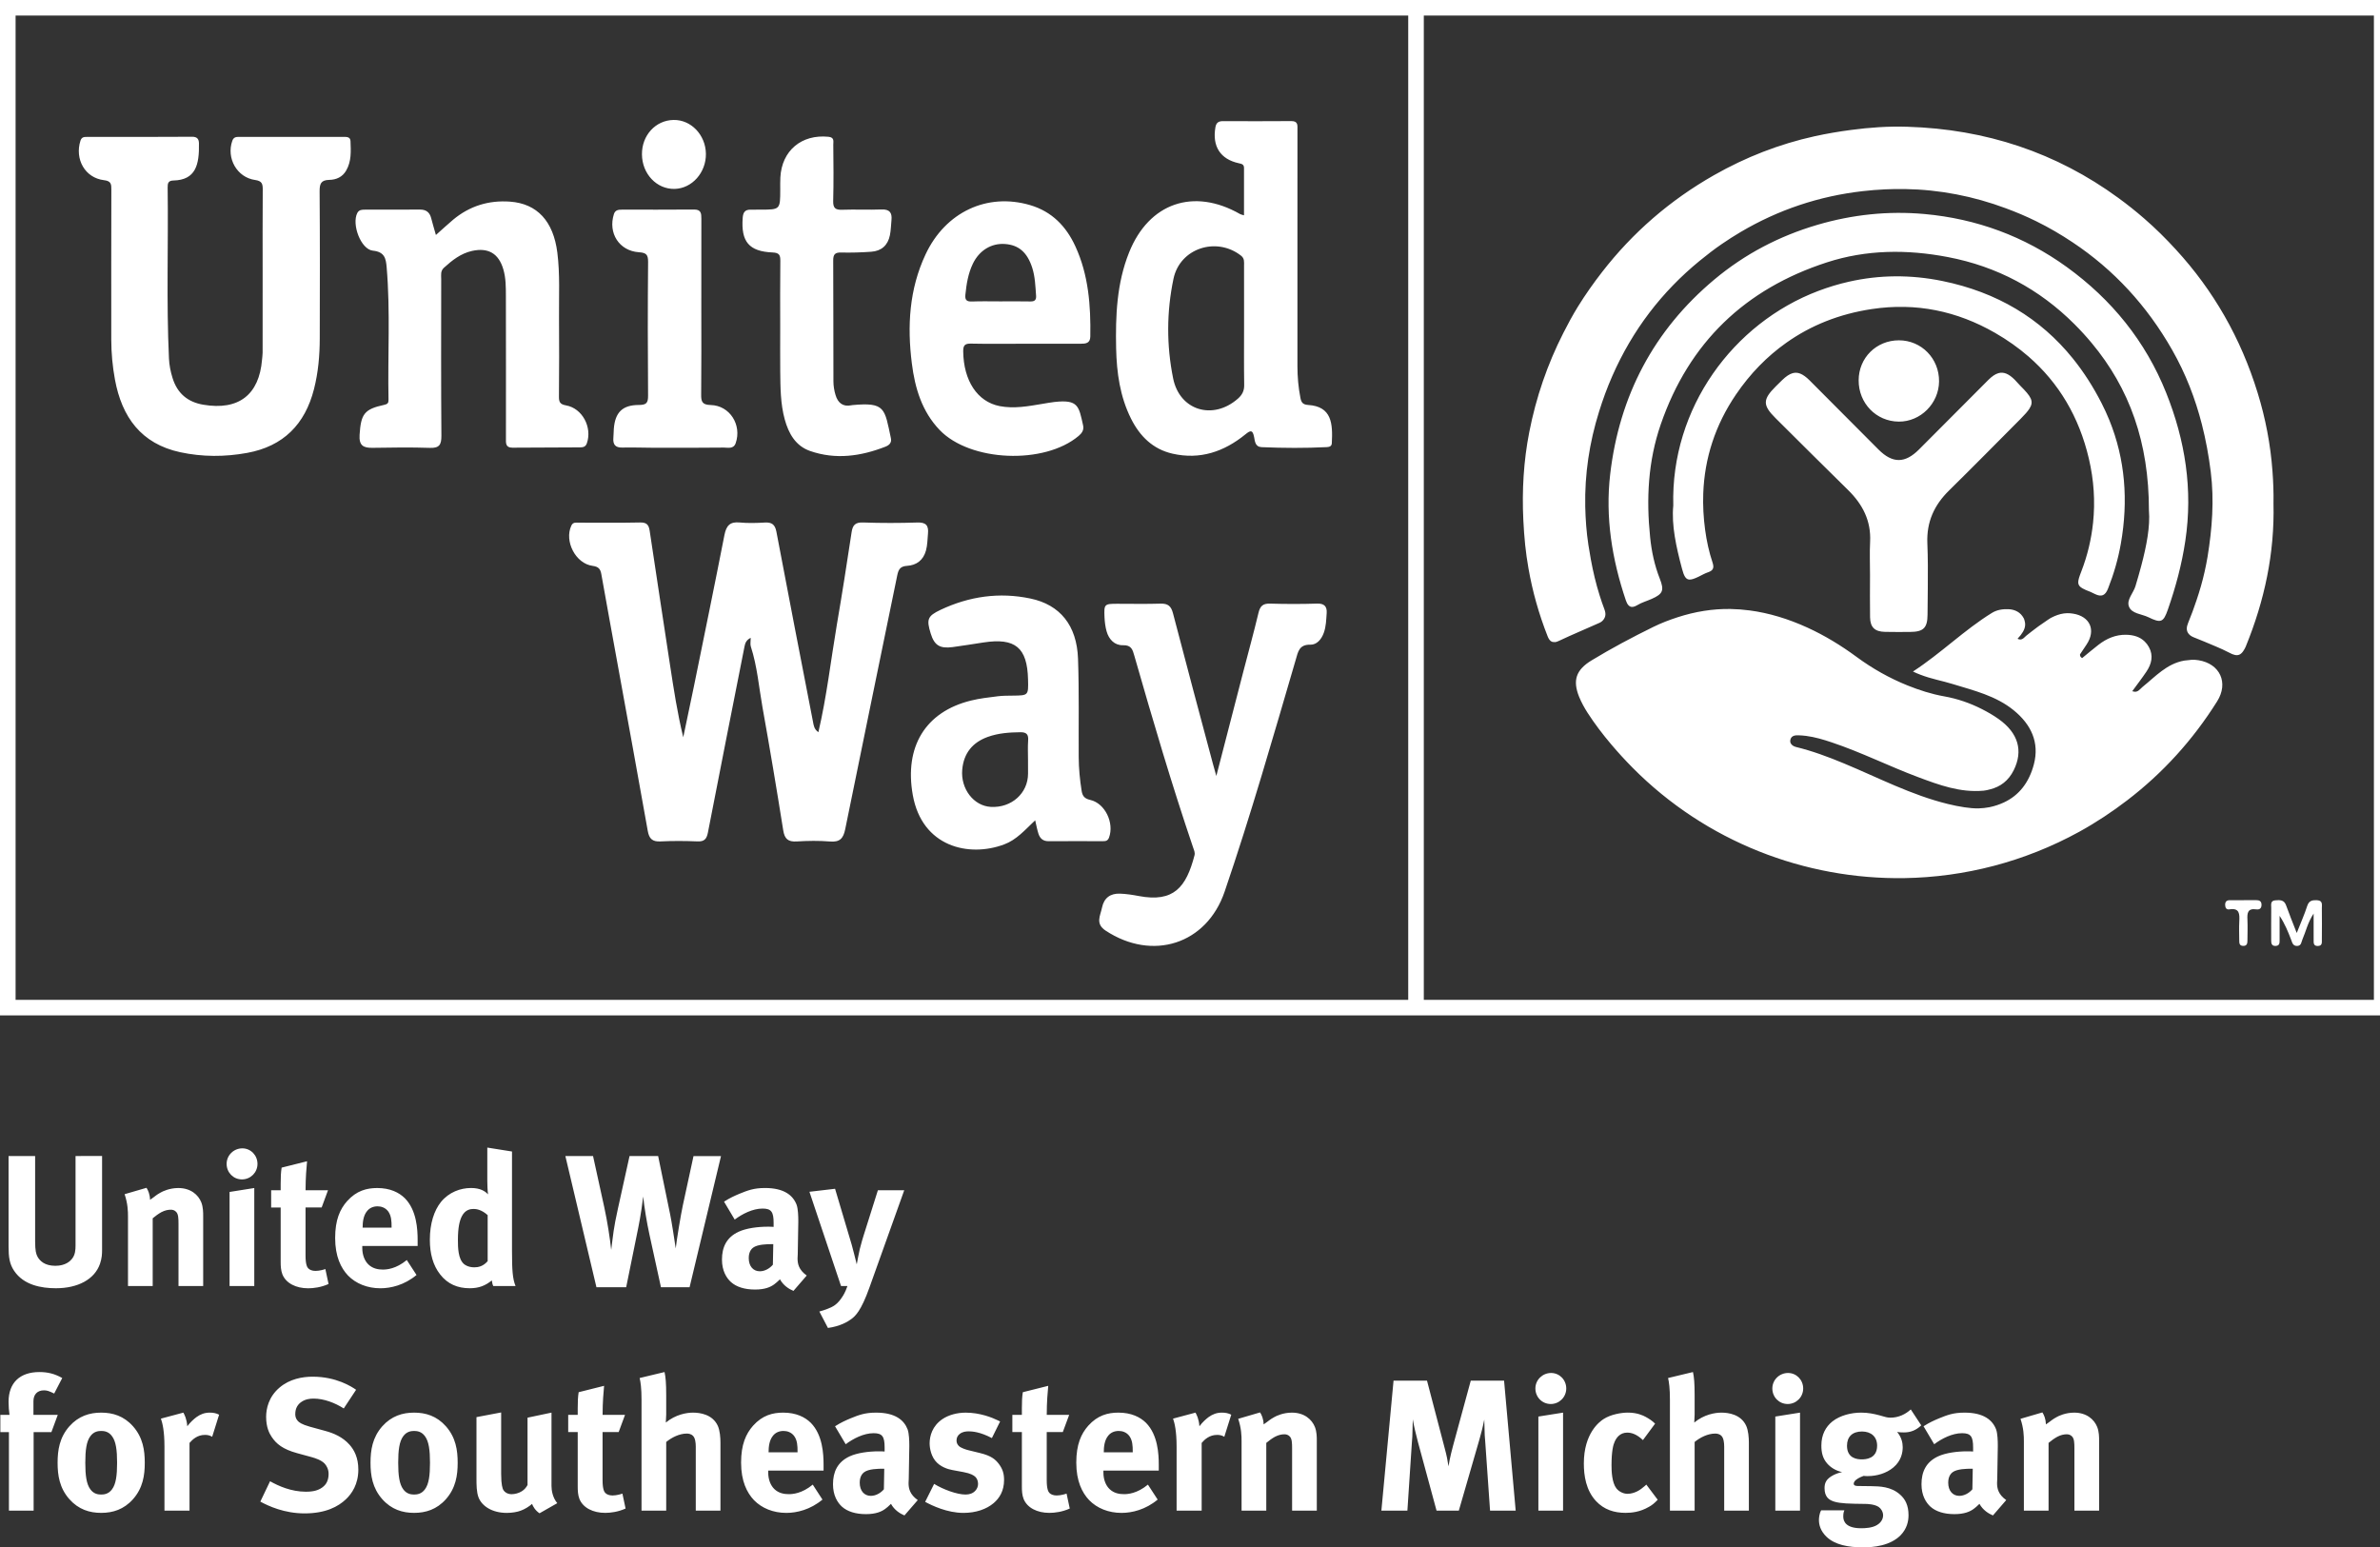 <?xml version="1.0" encoding="UTF-8"?>
<!-- Generator: Adobe Illustrator 15.0.0, SVG Export Plug-In  -->
<!DOCTYPE svg PUBLIC "-//W3C//DTD SVG 1.1//EN" "http://www.w3.org/Graphics/SVG/1.1/DTD/svg11.dtd">
<svg version="1.1" xmlns="http://www.w3.org/2000/svg" xmlns:xlink="http://www.w3.org/1999/xlink" xmlns:a="http://ns.adobe.com/AdobeSVGViewerExtensions/3.0/" x="0px" y="0px" width="100px" height="65px" viewBox="0 0 100 65" enable-background="new 0 0 100 65" xml:space="preserve">
<rect x="0" y="0" width="100" height="65" fill="#333333" stroke="none"/>
<defs>
</defs>
<g>
	<g>
		<path fill="#FFFFFF" d="M28.349,7.937c0.729-0.02,1.321-0.686,1.311-1.476c-0.012-0.795-0.626-1.436-1.362-1.421    c-0.752,0.014-1.333,0.646-1.325,1.447C26.979,7.309,27.596,7.957,28.349,7.937z M0,0v42.665h100.399V0H0z M59.169,42.01H0.655    V0.654h58.514V42.01z M99.744,42.01h-39.92V0.654h39.92V42.01z M30.439,22.477c-0.416,2.125-0.852,4.245-1.284,6.366    c-0.146,0.714-0.298,1.424-0.447,2.135c-0.248-1.017-0.401-2.027-0.556-3.038c-0.285-1.877-0.574-3.755-0.854-5.633    c-0.037-0.249-0.12-0.359-0.397-0.354c-0.858,0.019-1.718,0.005-2.576,0.008c-0.117,0.001-0.247-0.035-0.321,0.127    c-0.301,0.651,0.18,1.594,0.896,1.688c0.245,0.033,0.328,0.128,0.366,0.349c0.226,1.274,0.46,2.547,0.691,3.819    c0.422,2.324,0.848,4.647,1.261,6.972c0.057,0.318,0.188,0.454,0.526,0.438c0.52-0.026,1.042-0.023,1.563-0.001    c0.288,0.013,0.385-0.104,0.437-0.369c0.506-2.607,1.022-5.213,1.538-7.819c0.027-0.136,0.068-0.27,0.261-0.366    c0,0.151-0.027,0.27,0.005,0.368c0.271,0.834,0.338,1.704,0.491,2.559c0.309,1.718,0.596,3.438,0.87,5.16    c0.058,0.367,0.207,0.492,0.572,0.469c0.463-0.029,0.932-0.036,1.393,0.002c0.41,0.034,0.56-0.124,0.639-0.515    c0.719-3.555,1.46-7.106,2.185-10.659c0.051-0.253,0.124-0.39,0.413-0.408c0.396-0.025,0.683-0.234,0.795-0.642    c0.065-0.234,0.062-0.474,0.085-0.711c0.033-0.337-0.078-0.48-0.444-0.468c-0.76,0.025-1.521,0.026-2.28-0.001    c-0.326-0.012-0.439,0.104-0.485,0.409c-0.195,1.293-0.397,2.585-0.618,3.874c-0.255,1.502-0.425,3.021-0.778,4.529    c-0.184-0.13-0.197-0.292-0.226-0.438c-0.518-2.663-1.034-5.327-1.539-7.993c-0.058-0.298-0.195-0.396-0.486-0.379    c-0.35,0.021-0.706,0.031-1.055-0.002C30.664,21.911,30.516,22.094,30.439,22.477z M4.369,7.57    c0.312,0.035,0.309,0.181,0.309,0.408c-0.005,2.098-0.004,4.195-0.003,6.293c0.001,0.564,0.053,1.124,0.155,1.679    c0.291,1.575,1.1,2.696,2.742,3.051c0.931,0.2,1.87,0.2,2.81,0.029c1.524-0.278,2.434-1.202,2.811-2.681    c0.178-0.698,0.241-1.413,0.242-2.132c0.005-2.057,0.01-4.111-0.006-6.167c-0.002-0.322,0.049-0.486,0.409-0.492    c0.286-0.005,0.55-0.117,0.707-0.392c0.226-0.389,0.197-0.813,0.182-1.233c-0.006-0.175-0.142-0.182-0.275-0.182    c-1.464,0.002-2.928,0.002-4.393,0c-0.131,0-0.241,0.004-0.298,0.163c-0.259,0.729,0.193,1.543,0.96,1.649    c0.292,0.041,0.32,0.169,0.318,0.41c-0.009,1.168-0.004,2.337-0.004,3.505c0,1.111,0,2.225-0.001,3.337    c0,0.098-0.017,0.195-0.024,0.294c-0.12,1.483-0.989,2.147-2.467,1.896c-0.663-0.112-1.092-0.48-1.292-1.119    c-0.085-0.271-0.139-0.543-0.152-0.826c-0.112-2.393-0.022-4.785-0.055-7.178c-0.003-0.179,0.022-0.292,0.24-0.298    c0.938-0.02,1.095-0.658,1.075-1.568c-0.004-0.17-0.073-0.271-0.286-0.27C6.61,5.757,5.146,5.752,3.682,5.753    c-0.126,0-0.246-0.012-0.301,0.156C3.132,6.69,3.574,7.477,4.369,7.57z M47.52,17.586c0.367,0.737,0.916,1.286,1.743,1.475    c1.156,0.265,2.169-0.081,3.065-0.811c0.221-0.181,0.304-0.191,0.365,0.111c0.036,0.176,0.039,0.415,0.32,0.427    c0.914,0.039,1.828,0.044,2.741-0.002c0.106-0.006,0.198-0.036,0.205-0.164c0.043-0.831,0-1.545-0.998-1.607    c-0.224-0.015-0.286-0.112-0.321-0.295c-0.087-0.442-0.126-0.89-0.126-1.341c-0.001-1.689-0.001-3.378,0-5.067    c0-1.619,0-3.237,0.001-4.857c0-0.186,0.032-0.37-0.26-0.367c-0.956,0.008-1.914,0.005-2.871,0.002    c-0.18,0-0.282,0.061-0.316,0.256c-0.14,0.801,0.205,1.344,0.982,1.513c0.121,0.026,0.22,0.047,0.219,0.196v1.992    c-0.093-0.028-0.133-0.033-0.166-0.053c-1.948-1.114-3.83-0.471-4.664,1.617c-0.518,1.293-0.572,2.657-0.543,4.027    C46.919,15.657,47.057,16.659,47.52,17.586z M49.306,11.714c0.269-1.285,1.8-1.781,2.836-0.974    c0.155,0.121,0.129,0.268,0.129,0.417c0.003,0.844,0.001,1.688,0.001,2.53c0,0.83-0.008,1.66,0.005,2.489    c0.004,0.249-0.088,0.421-0.271,0.58c-1.046,0.911-2.44,0.494-2.714-0.855C49.01,14.512,49.015,13.101,49.306,11.714z     M15.668,10.532c0.495,0.05,0.547,0.334,0.578,0.694c0.159,1.856,0.041,3.715,0.078,5.573c0.003,0.131-0.038,0.182-0.183,0.212    c-0.842,0.181-0.976,0.39-1.032,1.257c-0.03,0.452,0.155,0.554,0.546,0.548c0.802-0.013,1.605-0.025,2.407,0.002    c0.4,0.014,0.486-0.135,0.484-0.508c-0.017-2.197-0.01-4.393-0.008-6.589c0-0.164-0.037-0.334,0.115-0.471    c0.347-0.315,0.707-0.601,1.18-0.707c0.683-0.151,1.121,0.107,1.316,0.775c0.109,0.37,0.106,0.751,0.107,1.13    c0.005,1.984,0.003,3.971,0.002,5.955c0,0.201-0.03,0.408,0.274,0.407c0.942-0.006,1.886-0.006,2.829-0.013    c0.125-0.001,0.242-0.011,0.298-0.174c0.23-0.668-0.189-1.471-0.881-1.591c-0.268-0.047-0.295-0.162-0.293-0.385    c0.009-1.099,0.012-2.195,0.003-3.294c-0.008-0.914,0.045-1.829-0.071-2.743c-0.167-1.314-0.842-2.053-1.986-2.138    c-0.896-0.065-1.697,0.181-2.391,0.758c-0.233,0.196-0.456,0.405-0.725,0.643c-0.08-0.282-0.145-0.497-0.2-0.713    c-0.062-0.237-0.21-0.354-0.457-0.354c-0.774,0.002-1.548,0-2.322,0.003c-0.126,0-0.252,0.001-0.325,0.143    C14.77,9.428,15.163,10.481,15.668,10.532z M46.495,26.524c0.096,0.344,0.338,0.595,0.689,0.586    c0.359-0.011,0.406,0.195,0.478,0.445c0.774,2.7,1.566,5.396,2.47,8.058c0.036,0.107,0.087,0.207,0.057,0.326    c-0.35,1.346-0.875,1.986-2.337,1.71c-0.263-0.05-0.528-0.091-0.795-0.101c-0.4-0.013-0.669,0.174-0.754,0.587    c-0.07,0.342-0.291,0.674,0.152,0.967c1.971,1.296,4.245,0.573,5-1.638c1.099-3.219,2.035-6.488,2.99-9.752    c0.095-0.322,0.138-0.636,0.612-0.624c0.27,0.005,0.465-0.221,0.565-0.5c0.098-0.272,0.101-0.554,0.121-0.831    c0.018-0.265-0.092-0.406-0.4-0.396c-0.661,0.022-1.323,0.02-1.984,0.001c-0.3-0.009-0.416,0.11-0.482,0.392    c-0.199,0.834-0.428,1.66-0.643,2.49c-0.366,1.413-0.731,2.828-1.128,4.361c-0.071-0.255-0.109-0.389-0.146-0.523    c-0.562-2.104-1.127-4.208-1.675-6.315c-0.078-0.301-0.212-0.413-0.521-0.404c-0.605,0.019-1.211,0.006-1.816,0.006    c-0.549,0.001-0.564,0.012-0.54,0.573C46.418,26.138,46.443,26.338,46.495,26.524z M45.448,33.236    c-0.076-0.473-0.122-0.948-0.124-1.427c-0.008-1.379,0.02-2.759-0.029-4.136c-0.05-1.394-0.753-2.263-1.997-2.524    c-1.309-0.276-2.574-0.094-3.78,0.475c-0.552,0.262-0.596,0.403-0.411,0.999c0.153,0.491,0.38,0.637,0.919,0.566    c0.432-0.058,0.861-0.128,1.293-0.194c1.338-0.206,1.844,0.212,1.876,1.551c0.017,0.676,0.017,0.675-0.64,0.682    c-0.211,0.003-0.424,0.001-0.632,0.027c-0.377,0.048-0.758,0.089-1.124,0.18c-1.921,0.471-2.807,1.945-2.446,3.971    c0.388,2.176,2.351,2.632,3.843,2.072c0.512-0.191,0.869-0.603,1.299-1.012c0.053,0.225,0.082,0.392,0.134,0.553    c0.063,0.203,0.189,0.328,0.43,0.326c0.76-0.007,1.52,0,2.278-0.001c0.112,0,0.207-0.007,0.261-0.152    c0.225-0.615-0.166-1.436-0.781-1.579C45.593,33.561,45.486,33.472,45.448,33.236z M43.195,32.506    c-0.001,0.825-0.697,1.446-1.564,1.397c-0.72-0.039-1.272-0.761-1.201-1.563c0.061-0.692,0.432-1.146,1.072-1.377    c0.44-0.159,0.902-0.192,1.37-0.197c0.262-0.003,0.346,0.094,0.327,0.348c-0.02,0.28-0.005,0.563-0.005,0.845    C43.195,32.141,43.195,32.323,43.195,32.506z M39.479,18.065c1.282,1.339,4.399,1.468,5.842,0.251    c0.138-0.115,0.229-0.25,0.188-0.439c-0.181-0.806-0.196-1.1-1.204-0.987c-0.167,0.019-0.333,0.05-0.5,0.078    c-0.597,0.1-1.196,0.213-1.802,0.096c-0.941-0.185-1.515-1.07-1.532-2.294c-0.003-0.262,0.07-0.338,0.33-0.332    c0.76,0.017,1.521,0.005,2.279,0.005h2.322c0.212,0.001,0.403-0.016,0.409-0.299c0.022-1.303-0.073-2.589-0.628-3.795    c-0.386-0.841-0.987-1.462-1.902-1.731c-1.803-0.53-3.558,0.291-4.392,2.071c-0.687,1.463-0.775,3.011-0.576,4.582    C38.443,16.305,38.735,17.287,39.479,18.065z M40.876,11.082c0.269-0.561,0.777-0.87,1.347-0.83    c0.584,0.04,0.943,0.356,1.15,1.005c0.12,0.38,0.13,0.773,0.16,1.166c0.014,0.181-0.06,0.248-0.243,0.243    c-0.421-0.009-0.843-0.003-1.265-0.003c-0.394,0.001-0.787-0.011-1.18,0.005c-0.219,0.009-0.308-0.055-0.283-0.283    C40.608,11.936,40.678,11.493,40.876,11.082z M32.465,10.608c0.272,0.012,0.325,0.107,0.322,0.351    c-0.012,0.929-0.005,1.858-0.005,2.788c0,0.62-0.005,1.24,0.001,1.859c0.008,0.675,0.008,1.353,0.188,2.012    c0.164,0.598,0.458,1.118,1.064,1.33c1.07,0.374,2.132,0.225,3.17-0.181c0.154-0.061,0.268-0.161,0.228-0.353    c-0.268-1.253-0.229-1.523-1.62-1.393c-0.014,0.001-0.027,0.004-0.041,0.007c-0.361,0.076-0.568-0.108-0.664-0.427    c-0.058-0.186-0.089-0.388-0.09-0.581c-0.007-1.69,0.001-3.382-0.009-5.07c-0.002-0.255,0.07-0.347,0.332-0.34    c0.421,0.01,0.845-0.003,1.266-0.033c0.43-0.03,0.701-0.272,0.785-0.698c0.041-0.205,0.044-0.418,0.065-0.627    c0.032-0.313-0.074-0.465-0.421-0.451c-0.548,0.022-1.099-0.008-1.647,0.012C35.102,8.824,35,8.746,35.008,8.441    c0.021-0.788,0.012-1.577,0.004-2.365c-0.001-0.135,0.056-0.303-0.203-0.329c-1.129-0.112-1.961,0.579-2.021,1.708    c-0.009,0.169-0.005,0.338-0.005,0.507c-0.001,0.845,0,0.845-0.825,0.847c-0.142,0-0.281,0.003-0.422,0.001    c-0.232-0.005-0.313,0.113-0.33,0.337C31.13,10.155,31.468,10.566,32.465,10.608z M26.841,10.598    c0.305,0.021,0.393,0.092,0.39,0.408c-0.017,1.871-0.016,3.741-0.001,5.612c0.003,0.312-0.068,0.397-0.39,0.398    c-0.69,0-0.995,0.316-1.049,0.998c-0.01,0.127-0.007,0.253-0.019,0.379c-0.024,0.277,0.075,0.42,0.376,0.412    c0.422-0.01,0.844,0.006,1.266,0.008c0.999,0.001,1.998,0.006,2.996-0.007c0.177-0.001,0.412,0.072,0.502-0.188    c0.265-0.764-0.248-1.581-1.05-1.6c-0.362-0.009-0.405-0.146-0.401-0.446c0.013-1.21,0.006-2.419,0.006-3.63    c0-1.251-0.001-2.503,0.002-3.756c0.001-0.216-0.012-0.385-0.304-0.382c-1.014,0.01-2.026,0.003-3.04,0.005    c-0.143,0-0.275,0.014-0.331,0.188C25.543,9.791,26.012,10.539,26.841,10.598z M92.372,27.74    c-0.098-0.016-0.195-0.021-0.294-0.017c-0.02,0.001-0.039,0.006-0.059,0.007c-0.079,0.005-0.157,0.013-0.236,0.025    c-0.741,0.127-1.216,0.67-1.76,1.107c-0.114,0.094-0.205,0.255-0.402,0.188c-0.012-0.004-0.019-0.001-0.031-0.007    c0.201-0.278,0.409-0.543,0.595-0.822c0.216-0.321,0.304-0.672,0.106-1.032c-0.051-0.093-0.11-0.17-0.178-0.235    c-0.2-0.196-0.468-0.276-0.774-0.283c-0.443-0.009-0.824,0.156-1.167,0.421c-0.232,0.179-0.457,0.371-0.685,0.557    c-0.065-0.03-0.095-0.083-0.093-0.152c0.093-0.141,0.186-0.279,0.279-0.419c0.199-0.3,0.236-0.596,0.133-0.83    s-0.346-0.409-0.704-0.465c-0.082-0.014-0.163-0.02-0.243-0.019c-0.188,0.004-0.367,0.051-0.542,0.128    c-0.05,0.022-0.1,0.044-0.148,0.071c-0.081,0.046-0.155,0.104-0.233,0.155c-0.196,0.13-0.387,0.267-0.57,0.412    c-0.073,0.058-0.147,0.114-0.221,0.174c-0.017,0.012-0.031,0.027-0.047,0.042c-0.059,0.056-0.117,0.119-0.203,0.124    c-0.036,0.002-0.077-0.007-0.125-0.03c0.048-0.056,0.094-0.104,0.135-0.156c0.139-0.181,0.229-0.373,0.165-0.591    c-0.011-0.037-0.016-0.072-0.035-0.109c-0.069-0.129-0.159-0.224-0.27-0.286c-0.109-0.063-0.238-0.097-0.384-0.102    c-0.246-0.008-0.478,0.028-0.688,0.157c-1.161,0.716-2.128,1.688-3.316,2.462c0.104,0.054,0.206,0.092,0.309,0.133    c0.464,0.181,0.919,0.256,1.353,0.391c0.899,0.276,1.828,0.496,2.577,1.11c0.716,0.586,1.087,1.339,0.839,2.273    c-0.199,0.748-0.613,1.296-1.264,1.597c-0.183,0.084-0.38,0.152-0.601,0.197c-0.15,0.029-0.299,0.045-0.446,0.049    c-0.203,0.005-0.403-0.016-0.603-0.045c-0.235-0.035-0.471-0.083-0.704-0.141c-1.527-0.374-2.921-1.105-4.365-1.705    c-0.656-0.273-1.322-0.521-2.017-0.69c-0.046-0.012-0.086-0.03-0.124-0.055c-0.078-0.052-0.131-0.131-0.104-0.251    c0.021-0.089,0.073-0.135,0.138-0.16c0.063-0.023,0.139-0.025,0.204-0.023c0.107,0.002,0.213,0.013,0.318,0.025    c0.367,0.047,0.725,0.154,1.076,0.272c1.242,0.415,2.414,1.006,3.638,1.463c0.878,0.329,1.759,0.652,2.722,0.568    c0.006-0.001,0.013,0,0.02-0.001c0.096-0.009,0.182-0.032,0.269-0.055c0.438-0.107,0.778-0.364,0.996-0.801    c0.409-0.819,0.195-1.568-0.633-2.155c-0.221-0.158-0.454-0.29-0.691-0.412c-0.503-0.257-1.036-0.441-1.591-0.54    c-0.542-0.096-1.05-0.261-1.542-0.458c-0.761-0.306-1.475-0.708-2.151-1.206c-0.646-0.476-1.33-0.893-2.063-1.228    c-0.808-0.368-1.615-0.613-2.423-0.719c-0.269-0.036-0.538-0.056-0.808-0.061c-0.74-0.011-1.482,0.108-2.226,0.35    c-0.337,0.11-0.675,0.238-1.014,0.404c-0.886,0.435-1.752,0.896-2.595,1.407c-0.649,0.395-0.803,0.834-0.52,1.534    c0.095,0.232,0.219,0.457,0.354,0.668c0.3,0.464,0.633,0.9,0.987,1.319c0.289,0.342,0.593,0.674,0.909,0.993    c3.079,3.104,7.235,4.698,11.421,4.633c2.512-0.041,5.034-0.68,7.341-1.947c0.716-0.395,1.385-0.84,2.018-1.324    c1.489-1.14,2.75-2.523,3.775-4.155C93.647,28.691,93.28,27.887,92.372,27.74z M64.083,22.9c0.035,0.328,0.08,0.654,0.138,0.979    c0.169,0.971,0.438,1.922,0.802,2.848c0.074,0.19,0.162,0.259,0.289,0.25c0.014,0,0.024,0.005,0.038,0.003    c0.051-0.01,0.107-0.03,0.172-0.062c0.554-0.262,1.122-0.496,1.682-0.748c0.094-0.042,0.151-0.102,0.193-0.168    c0.044-0.07,0.065-0.149,0.056-0.239c-0.006-0.049-0.017-0.101-0.037-0.153c-0.075-0.195-0.142-0.393-0.204-0.591    c-0.156-0.494-0.275-0.998-0.369-1.51c-0.038-0.205-0.073-0.41-0.104-0.617c-0.082-0.541-0.12-1.075-0.132-1.605    c-0.027-1.362,0.174-2.691,0.58-3.989c0.157-0.506,0.34-1.007,0.559-1.504c0.846-1.926,2.078-3.536,3.675-4.841    c0.296-0.241,0.6-0.478,0.92-0.697c0.259-0.178,0.521-0.345,0.786-0.502c1.595-0.943,3.314-1.517,5.153-1.724    c0.307-0.035,0.616-0.06,0.93-0.074c0.278-0.013,0.555-0.017,0.829-0.013c1.465,0.024,2.878,0.301,4.242,0.809    c0.427,0.158,0.849,0.335,1.266,0.54c0.541,0.265,1.049,0.564,1.534,0.887c1.734,1.153,3.128,2.665,4.188,4.527    c0.566,0.993,0.969,2.038,1.247,3.124c0.167,0.65,0.288,1.317,0.373,1.995c0.151,1.2,0.057,2.392-0.134,3.569    c-0.035,0.212-0.078,0.422-0.125,0.632c-0.09,0.402-0.205,0.799-0.337,1.19c-0.107,0.321-0.223,0.64-0.353,0.953    c-0.073,0.176-0.078,0.314-0.004,0.428c0.045,0.068,0.11,0.128,0.226,0.176c0.313,0.127,0.627,0.252,0.937,0.387    c0.189,0.082,0.38,0.163,0.562,0.261c0.095,0.053,0.178,0.085,0.249,0.1c0.163,0.032,0.271-0.043,0.363-0.193    c0.029-0.048,0.06-0.095,0.086-0.16c0.791-1.932,1.217-3.932,1.166-6.013c0.009-0.456-0.009-0.906-0.042-1.354    c-0.082-1.12-0.291-2.217-0.626-3.303c-0.706-2.292-1.853-4.292-3.43-6.01c-0.415-0.453-0.853-0.89-1.329-1.302    c-0.356-0.31-0.721-0.6-1.093-0.871c-2.602-1.902-5.564-2.889-8.863-2.989H80.14C79.346,5.3,78.558,5.355,77.773,5.46    c-0.508,0.067-1.014,0.152-1.52,0.263c-1.5,0.331-2.906,0.882-4.232,1.635c-1.856,1.055-3.422,2.416-4.705,4.07    c-0.359,0.462-0.7,0.944-1.015,1.453c-0.224,0.363-0.425,0.735-0.615,1.111c-0.669,1.314-1.146,2.705-1.431,4.163    c-0.239,1.219-0.309,2.453-0.25,3.688C64.022,22.195,64.047,22.548,64.083,22.9z M89.725,24.629    c-0.088,0.291-0.381,0.569-0.274,0.854c0.116,0.307,0.528,0.31,0.812,0.448c0.537,0.262,0.635,0.221,0.825-0.322    c0.327-0.939,0.584-1.891,0.732-2.883c0.324-2.158-0.004-4.221-0.804-6.221c-0.868-2.17-2.293-3.923-4.178-5.287    c-1.783-1.289-3.795-2.029-5.98-2.226c-1.518-0.136-3.021,0.021-4.499,0.455c-1.606,0.472-3.054,1.231-4.329,2.299    c-2.55,2.134-3.992,4.891-4.375,8.18c-0.211,1.808,0.077,3.582,0.66,5.304c0.056,0.163,0.141,0.289,0.295,0.269    c0.052-0.007,0.111-0.029,0.18-0.071c0.187-0.115,0.407-0.174,0.61-0.265c0.467-0.207,0.533-0.354,0.343-0.84    c-0.224-0.565-0.351-1.162-0.41-1.755c-0.165-1.603-0.089-3.188,0.447-4.739c1.19-3.445,3.548-5.692,6.982-6.806    c1.654-0.537,3.363-0.551,5.079-0.223c2.069,0.394,3.847,1.347,5.319,2.818c0.258,0.258,0.5,0.522,0.726,0.794    c1.585,1.901,2.408,4.174,2.405,7.034c0.057,0.664-0.097,1.478-0.322,2.326C89.894,24.057,89.811,24.343,89.725,24.629z     M87.447,24.019c-0.162,0.418-0.192,0.562,0.052,0.702c0.08,0.046,0.192,0.094,0.339,0.149c0.064,0.027,0.127,0.061,0.189,0.091    c0.273,0.133,0.433,0.06,0.547-0.234c0.243-0.613,0.423-1.24,0.538-1.89c0.316-1.797,0.186-3.538-0.487-5.192    c-0.097-0.236-0.203-0.47-0.322-0.702c-0.352-0.691-0.755-1.318-1.209-1.881c-1.361-1.687-3.183-2.785-5.48-3.255    c-1.333-0.272-2.648-0.262-3.936,0.031c-0.43,0.097-0.855,0.226-1.278,0.386c-3.58,1.354-6.204,4.922-6.094,9.015    c-0.081,0.824,0.122,1.742,0.365,2.652c0.083,0.315,0.159,0.454,0.314,0.461c0.093,0.004,0.214-0.039,0.384-0.121    c0.137-0.067,0.271-0.144,0.416-0.193c0.156-0.055,0.213-0.14,0.202-0.261c-0.003-0.04-0.014-0.085-0.029-0.134    c-0.151-0.451-0.251-0.911-0.315-1.387c-0.069-0.516-0.096-1.021-0.078-1.517c0.053-1.485,0.503-2.88,1.375-4.163    c0.601-0.884,1.308-1.602,2.11-2.171c1.032-0.732,2.227-1.214,3.601-1.42c1.858-0.278,3.574,0.082,5.172,0.999    c0.516,0.296,0.986,0.629,1.41,0.997c1.271,1.105,2.123,2.534,2.533,4.284c0.214,0.91,0.271,1.81,0.178,2.699    C87.871,22.655,87.71,23.341,87.447,24.019z M84.9,17.598c0.176-0.176,0.297-0.312,0.373-0.432    c0.195-0.307,0.071-0.501-0.39-0.962c-0.079-0.078-0.149-0.167-0.228-0.246c-0.25-0.25-0.464-0.343-0.688-0.279    c-0.135,0.039-0.273,0.134-0.425,0.286c-0.972,0.973-1.94,1.948-2.91,2.919c-0.587,0.589-1.111,0.595-1.7,0.007    c-0.972-0.972-1.938-1.946-2.907-2.917c-0.069-0.07-0.134-0.123-0.198-0.17c-0.128-0.092-0.249-0.143-0.37-0.143    c-0.046,0-0.091,0.007-0.138,0.019c-0.138,0.04-0.281,0.138-0.442,0.294c-0.089,0.088-0.18,0.176-0.27,0.266    c-0.548,0.547-0.55,0.787-0.003,1.33c1.015,1.008,2.026,2.019,3.048,3.021c0.611,0.6,0.97,1.294,0.924,2.174    c-0.024,0.463-0.003,0.928-0.004,1.393c0,0.592-0.008,1.184,0.002,1.774c0.007,0.426,0.197,0.608,0.627,0.617    c0.352,0.008,0.704,0.005,1.055,0.003c0.561-0.003,0.731-0.169,0.733-0.73c0.002-0.381,0.007-0.762,0.011-1.143    c0.005-0.619,0.007-1.237-0.019-1.855c-0.036-0.897,0.288-1.603,0.915-2.218C82.907,19.612,83.9,18.602,84.9,17.598z     M81.473,16.026c0.009-0.962-0.741-1.728-1.689-1.727c-0.947,0.002-1.686,0.735-1.689,1.679c-0.005,0.965,0.738,1.73,1.685,1.737    C80.694,17.722,81.464,16.954,81.473,16.026z M95.43,38.146c-0.005,0.449-0.002,0.898-0.002,1.349    c-0.001,0.136,0.012,0.261,0.196,0.249c0.161-0.011,0.158-0.131,0.158-0.245c0.002-0.339,0-0.678,0-1.018    c0.215,0.324,0.352,0.657,0.481,0.993c0.051,0.131,0.073,0.281,0.265,0.271c0.173-0.011,0.166-0.17,0.214-0.277    c0.146-0.334,0.219-0.702,0.469-1.083c0,0.424-0.002,0.76,0.001,1.096c0.001,0.125-0.019,0.271,0.178,0.266    c0.195-0.005,0.166-0.155,0.167-0.275c0.004-0.436,0.005-0.871,0-1.306c-0.002-0.146,0.05-0.327-0.197-0.341    c-0.196-0.011-0.344,0.01-0.419,0.243c-0.114,0.358-0.271,0.702-0.439,1.133c-0.173-0.444-0.319-0.803-0.45-1.168    c-0.084-0.232-0.264-0.219-0.45-0.204C95.384,37.844,95.431,38.015,95.43,38.146z M94.784,37.821    c-0.169,0.003-0.337,0.001-0.505,0.001v0.001c-0.195,0-0.393,0.002-0.588,0c-0.141,0-0.201,0.066-0.197,0.207    c0.004,0.121,0.059,0.197,0.176,0.179c0.436-0.072,0.432,0.2,0.418,0.501c-0.014,0.266-0.004,0.532-0.002,0.799    c0.001,0.115,0.002,0.231,0.164,0.234c0.159,0.004,0.18-0.102,0.18-0.222c0.002-0.294,0.013-0.589,0-0.883    c-0.014-0.269,0.006-0.481,0.366-0.43c0.118,0.018,0.22-0.019,0.226-0.176C95.028,37.859,94.929,37.819,94.784,37.821z     M0.36,48.573v3.795c0,0.457,0.039,0.739,0.235,1.03c0.4,0.598,1.14,0.73,1.753,0.73c0.919,0,1.627-0.369,1.854-1.029    c0.079-0.236,0.087-0.408,0.087-0.59v-3.937H3.174v3.749c0,0.188-0.008,0.4-0.157,0.581c-0.063,0.078-0.26,0.283-0.691,0.283    c-0.456,0-0.653-0.213-0.747-0.378c-0.063-0.117-0.103-0.251-0.103-0.651v-3.584H0.36z M7.177,50.828    c0.07,0,0.157,0.016,0.228,0.095c0.087,0.094,0.095,0.259,0.095,0.494v2.618h1.037v-2.939c0-0.149,0-0.369-0.078-0.574    C8.332,50.2,8.01,49.917,7.491,49.917c-0.37,0-0.66,0.142-0.739,0.188c-0.188,0.103-0.243,0.165-0.313,0.212l-0.134,0.095    c-0.008-0.236-0.079-0.394-0.149-0.504l-0.92,0.268c0.134,0.4,0.142,0.716,0.142,0.943v2.916h1.038v-2.846    c0.109-0.094,0.251-0.196,0.368-0.259C6.934,50.852,7.066,50.828,7.177,50.828z M10.182,48.25c-0.362,0-0.66,0.291-0.66,0.652    c0,0.362,0.282,0.653,0.644,0.653c0.362,0,0.653-0.291,0.653-0.653C10.818,48.541,10.535,48.25,10.182,48.25z M9.646,54.035h1.038    v-4.118l-1.038,0.165V54.035z M11.833,49.06c-0.031,0.197-0.04,0.386-0.04,0.677v0.274h-0.4v0.724h0.4v2.287    c0,0.172,0.009,0.353,0.071,0.518c0.149,0.378,0.574,0.59,1.085,0.59c0.22,0,0.542-0.039,0.856-0.181l-0.134-0.629    c-0.039,0.017-0.235,0.079-0.416,0.079c-0.142,0-0.244-0.047-0.299-0.103c-0.048-0.047-0.118-0.157-0.118-0.542v-2.02h0.677    l0.267-0.724h-0.943c0-0.542,0.04-0.967,0.063-1.218L11.833,49.06z M17.548,52.353v-0.243c0-0.455-0.039-1.258-0.534-1.761    c-0.244-0.243-0.621-0.432-1.163-0.432c-0.44,0-0.872,0.11-1.266,0.55c-0.299,0.338-0.503,0.785-0.503,1.549    c0,0.778,0.244,1.265,0.542,1.579c0.33,0.338,0.81,0.534,1.36,0.534c0.439,0,1.006-0.133,1.517-0.558l-0.409-0.629    c-0.455,0.377-0.849,0.401-1.006,0.401c-0.196,0-0.424-0.04-0.604-0.212c-0.158-0.15-0.26-0.401-0.26-0.692v-0.087H17.548z     M15.237,51.567c0-0.196,0.023-0.488,0.188-0.684c0.103-0.126,0.252-0.197,0.44-0.197c0.157,0,0.322,0.056,0.44,0.205    c0.141,0.188,0.148,0.432,0.148,0.645v0.046h-1.218V51.567z M20.726,54.035h0.936c-0.126-0.307-0.149-0.677-0.149-1.47v-4.182    l-1.038-0.165v1.383c0,0.135,0.009,0.457,0.032,0.582c-0.118-0.125-0.314-0.267-0.716-0.267c-0.44,0-0.927,0.173-1.265,0.589    c-0.283,0.354-0.465,0.896-0.465,1.588c0,0.581,0.134,1.076,0.433,1.454c0.315,0.408,0.739,0.581,1.242,0.581    c0.385,0,0.66-0.109,0.928-0.329C20.687,53.917,20.687,53.956,20.726,54.035z M20.49,52.99c-0.189,0.22-0.401,0.259-0.559,0.259    c-0.268,0-0.416-0.117-0.44-0.142c-0.243-0.212-0.251-0.692-0.251-1.006c0-0.527,0.07-0.81,0.165-0.998    c0.142-0.275,0.354-0.307,0.495-0.307c0.102,0,0.33,0.023,0.59,0.26V52.99z M28.69,50.647c-0.087,0.409-0.259,1.446-0.298,1.808    c-0.048-0.329-0.174-1.147-0.236-1.438l-0.503-2.443h-1.202l-0.488,2.208c-0.188,0.849-0.196,1.068-0.282,1.736    c-0.056-0.511-0.157-1.17-0.291-1.791l-0.472-2.153h-1.163l1.305,5.51h1.25l0.455-2.24c0.071-0.346,0.173-0.834,0.26-1.572    c0.039,0.416,0.157,1.123,0.26,1.588l0.486,2.225h1.203l1.32-5.51h-1.155L28.69,50.647z M32.529,53.964    c0.078-0.055,0.126-0.102,0.243-0.211c0.142,0.259,0.377,0.408,0.566,0.486l0.558-0.645c-0.338-0.243-0.385-0.495-0.385-0.724    c0-0.055,0.008-0.117,0.008-0.173l0.023-1.351v-0.071c0-0.157-0.008-0.479-0.07-0.652c-0.15-0.394-0.52-0.707-1.329-0.707    c-0.472,0-0.73,0.102-1.076,0.243c-0.204,0.087-0.386,0.165-0.645,0.331l0.448,0.753c0.313-0.235,0.754-0.463,1.171-0.463    c0.369,0,0.464,0.142,0.464,0.605v0.165c-0.079-0.008-0.166-0.008-0.252-0.008c-0.416,0-0.896,0.063-1.218,0.212    c-0.511,0.236-0.7,0.652-0.7,1.171c0,0.472,0.189,0.771,0.378,0.943c0.228,0.204,0.573,0.314,1.006,0.314    C32.144,54.185,32.38,54.074,32.529,53.964z M31.46,52.863c0-0.102,0.016-0.313,0.181-0.439c0.189-0.142,0.582-0.149,0.802-0.149    h0.048l-0.017,0.864c-0.141,0.165-0.346,0.276-0.55,0.276C31.648,53.415,31.46,53.201,31.46,52.863z M36.531,54.098l1.462-4.087    h-1.107l-0.605,1.918c-0.031,0.094-0.079,0.259-0.157,0.559c-0.031,0.117-0.103,0.518-0.126,0.636    c-0.063-0.267-0.181-0.708-0.212-0.825l-0.699-2.35l-1.077,0.126l1.328,3.961h0.268c-0.087,0.259-0.181,0.408-0.228,0.472    c-0.056,0.086-0.15,0.22-0.299,0.33c-0.149,0.109-0.44,0.212-0.652,0.268l0.361,0.691c0.519-0.071,0.841-0.268,0.975-0.369    C35.935,55.301,36.178,55.089,36.531,54.098z M1.405,59.448v-0.574c0-0.291,0.173-0.456,0.44-0.456    c0.125,0,0.204,0.023,0.432,0.134l0.338-0.652c-0.321-0.181-0.612-0.251-0.958-0.251c-0.826,0-1.297,0.455-1.297,1.249    c0,0.182,0.015,0.386,0.039,0.551H0.015v0.723h0.36v3.301h1.038v-3.301H2.16l0.267-0.723H1.405z M4.252,59.354    c-0.487,0-0.951,0.142-1.336,0.573c-0.417,0.473-0.496,1.007-0.496,1.534c0,0.525,0.079,1.061,0.496,1.531    c0.385,0.433,0.849,0.574,1.336,0.574s0.951-0.142,1.336-0.574c0.417-0.471,0.495-1.006,0.495-1.531    c0-0.527-0.078-1.062-0.495-1.534C5.203,59.495,4.739,59.354,4.252,59.354z M4.707,62.576c-0.141,0.196-0.33,0.22-0.455,0.22    c-0.126,0-0.314-0.023-0.456-0.22c-0.165-0.221-0.212-0.59-0.212-1.115c0-0.527,0.047-0.896,0.212-1.116    c0.142-0.197,0.33-0.221,0.456-0.221c0.125,0,0.314,0.023,0.455,0.221c0.166,0.22,0.213,0.589,0.213,1.116    C4.92,61.986,4.873,62.355,4.707,62.576z M8.255,59.542c-0.103,0.078-0.252,0.204-0.386,0.385    c-0.023-0.313-0.117-0.486-0.165-0.573l-0.943,0.252c0.063,0.18,0.149,0.511,0.149,1.179v2.688h1.053v-2.846    c0.127-0.148,0.331-0.337,0.645-0.337c0.087,0,0.189,0.007,0.307,0.078l0.291-0.927c-0.118-0.063-0.243-0.087-0.393-0.087    C8.593,59.354,8.419,59.424,8.255,59.542z M13.672,60.124l-0.66-0.181c-0.346-0.096-0.456-0.189-0.503-0.244    c-0.087-0.094-0.103-0.204-0.103-0.283c0-0.252,0.11-0.416,0.268-0.519c0.165-0.11,0.346-0.133,0.503-0.133    c0.433,0,0.903,0.18,1.266,0.415l0.519-0.785c-0.189-0.133-0.833-0.55-1.823-0.55c-0.433,0-0.967,0.094-1.392,0.456    c-0.464,0.393-0.565,0.896-0.565,1.233c0,0.433,0.133,0.692,0.228,0.833c0.196,0.3,0.472,0.527,1.077,0.692l0.604,0.165    c0.165,0.047,0.409,0.125,0.551,0.274c0.078,0.087,0.165,0.229,0.165,0.433c0,0.274-0.11,0.432-0.196,0.51    c-0.205,0.189-0.464,0.237-0.763,0.237c-0.613,0-1.155-0.244-1.501-0.44l-0.409,0.856c0.346,0.188,1.006,0.495,1.863,0.495    c0.888,0,1.414-0.291,1.729-0.59c0.252-0.235,0.526-0.637,0.526-1.249c0-0.511-0.18-0.833-0.369-1.046    C14.395,60.375,14.018,60.218,13.672,60.124z M17.399,59.354c-0.487,0-0.95,0.142-1.336,0.573    c-0.417,0.473-0.495,1.007-0.495,1.534c0,0.525,0.078,1.061,0.495,1.531c0.386,0.433,0.849,0.574,1.336,0.574    s0.951-0.142,1.336-0.574c0.417-0.471,0.495-1.006,0.495-1.531c0-0.527-0.078-1.062-0.495-1.534    C18.351,59.495,17.887,59.354,17.399,59.354z M17.855,62.576c-0.142,0.196-0.33,0.22-0.456,0.22c-0.125,0-0.314-0.023-0.456-0.22    c-0.165-0.221-0.212-0.59-0.212-1.115c0-0.527,0.047-0.896,0.212-1.116c0.142-0.197,0.331-0.221,0.456-0.221    c0.126,0,0.314,0.023,0.456,0.221c0.165,0.22,0.212,0.589,0.212,1.116C18.067,61.986,18.021,62.355,17.855,62.576z M23.171,59.354    l-1.006,0.212v2.83c-0.056,0.102-0.126,0.188-0.236,0.259c-0.133,0.087-0.307,0.126-0.432,0.126c-0.165,0-0.291-0.078-0.354-0.188    c-0.023-0.048-0.086-0.188-0.086-0.66v-2.587l-1.037,0.197v2.578c0,0.259,0,0.565,0.086,0.794    c0.142,0.368,0.574,0.652,1.188,0.652c0.219,0,0.447-0.039,0.589-0.095c0.173-0.063,0.346-0.173,0.472-0.283    c0.039,0.103,0.133,0.275,0.314,0.394l0.746-0.425c-0.196-0.235-0.243-0.534-0.243-0.73V59.354z M25.735,62.835    c-0.142,0-0.243-0.047-0.298-0.102c-0.048-0.048-0.119-0.157-0.119-0.542v-2.021h0.677l0.267-0.723h-0.943    c0-0.542,0.04-0.968,0.063-1.219l-1.069,0.268c-0.031,0.196-0.039,0.386-0.039,0.675v0.276h-0.4v0.723h0.4v2.287    c0,0.173,0.008,0.354,0.07,0.519c0.149,0.378,0.574,0.59,1.085,0.59c0.22,0,0.543-0.039,0.856-0.182l-0.133-0.628    C26.113,62.772,25.916,62.835,25.735,62.835z M29.116,59.354c-0.267,0-0.73,0.078-1.14,0.417l0.016-0.339v-0.801    c0-0.527-0.023-0.763-0.07-0.982l-1.046,0.251c0.04,0.173,0.079,0.425,0.079,0.92v4.652h1.037v-2.885    c0.229-0.188,0.551-0.353,0.865-0.353c0.078,0,0.188,0.016,0.267,0.103c0.087,0.093,0.11,0.282,0.11,0.447v2.688h1.037v-2.86    c0-0.212-0.023-0.503-0.109-0.699C29.941,59.424,29.407,59.354,29.116,59.354z M32.907,59.354c-0.44,0-0.872,0.11-1.266,0.55    c-0.298,0.338-0.503,0.786-0.503,1.55c0,0.777,0.244,1.264,0.542,1.578c0.331,0.339,0.81,0.535,1.36,0.535    c0.439,0,1.006-0.134,1.517-0.559l-0.408-0.629c-0.456,0.378-0.85,0.401-1.007,0.401c-0.196,0-0.424-0.039-0.604-0.212    c-0.157-0.149-0.26-0.401-0.26-0.692V61.79h2.326v-0.244c0-0.456-0.039-1.257-0.534-1.761    C33.826,59.542,33.449,59.354,32.907,59.354z M33.512,61.02h-1.218v-0.016c0-0.196,0.023-0.487,0.188-0.684    c0.103-0.126,0.252-0.196,0.44-0.196c0.157,0,0.322,0.055,0.44,0.204c0.142,0.188,0.148,0.432,0.148,0.645V61.02z M38.175,62.309    c0-0.055,0.008-0.117,0.008-0.173l0.023-1.352v-0.071c0-0.156-0.008-0.479-0.07-0.652c-0.149-0.393-0.519-0.707-1.328-0.707    c-0.472,0-0.731,0.102-1.077,0.243c-0.204,0.087-0.385,0.165-0.645,0.33l0.448,0.755c0.314-0.235,0.755-0.464,1.171-0.464    c0.369,0,0.464,0.142,0.464,0.605v0.165c-0.079-0.008-0.165-0.008-0.251-0.008c-0.418,0-0.896,0.063-1.219,0.211    C35.188,61.429,35,61.846,35,62.363c0,0.472,0.188,0.771,0.377,0.943c0.228,0.204,0.574,0.313,1.006,0.313    c0.425,0,0.66-0.109,0.81-0.22c0.079-0.055,0.126-0.102,0.243-0.212c0.142,0.259,0.378,0.409,0.566,0.487l0.559-0.645    C38.222,62.788,38.175,62.536,38.175,62.309z M37.138,62.576c-0.142,0.165-0.346,0.275-0.551,0.275    c-0.274,0-0.464-0.213-0.464-0.551c0-0.102,0.016-0.314,0.182-0.44c0.188-0.142,0.581-0.149,0.801-0.149h0.048L37.138,62.576z     M41.172,61.051l-0.479-0.117c-0.103-0.023-0.314-0.094-0.401-0.174c-0.055-0.055-0.102-0.125-0.102-0.235    c0-0.125,0.055-0.212,0.133-0.274c0.118-0.095,0.26-0.11,0.378-0.11c0.134,0,0.472,0.016,0.975,0.283l0.346-0.699l-0.118-0.056    c-0.212-0.103-0.724-0.314-1.328-0.314c-0.361,0-0.716,0.095-0.982,0.274c-0.425,0.292-0.534,0.709-0.534,1.022    c0,0.079,0.016,0.439,0.228,0.715c0.204,0.268,0.55,0.37,0.73,0.401l0.464,0.086c0.299,0.056,0.433,0.134,0.503,0.204    c0.063,0.063,0.11,0.165,0.11,0.292c0,0.102-0.039,0.211-0.118,0.29c-0.102,0.11-0.243,0.157-0.408,0.157    c-0.361,0-0.936-0.212-1.32-0.447l-0.377,0.754c0.29,0.157,0.927,0.464,1.61,0.464c0.527,0,0.968-0.157,1.266-0.409    c0.251-0.213,0.44-0.519,0.44-0.975c0-0.259-0.055-0.455-0.221-0.676C41.831,61.333,41.666,61.169,41.172,61.051z M44.396,62.835    c-0.142,0-0.243-0.047-0.298-0.102c-0.048-0.048-0.118-0.157-0.118-0.542v-2.021h0.676l0.268-0.723h-0.943    c0-0.542,0.039-0.968,0.063-1.219l-1.068,0.268c-0.032,0.196-0.04,0.386-0.04,0.675v0.276h-0.4v0.723h0.4v2.287    c0,0.173,0.008,0.354,0.071,0.519c0.149,0.378,0.573,0.59,1.084,0.59c0.221,0,0.543-0.039,0.857-0.182l-0.134-0.628    C44.773,62.772,44.576,62.835,44.396,62.835z M46.991,59.354c-0.44,0-0.872,0.11-1.266,0.55c-0.299,0.338-0.503,0.786-0.503,1.55    c0,0.777,0.244,1.264,0.542,1.578c0.331,0.339,0.81,0.535,1.36,0.535c0.439,0,1.006-0.134,1.517-0.559l-0.409-0.629    c-0.455,0.378-0.849,0.401-1.006,0.401c-0.196,0-0.424-0.039-0.604-0.212c-0.158-0.149-0.26-0.401-0.26-0.692V61.79h2.326v-0.244    c0-0.456-0.039-1.257-0.534-1.761C47.91,59.542,47.533,59.354,46.991,59.354z M47.596,61.02h-1.218v-0.016    c0-0.196,0.023-0.487,0.188-0.684c0.103-0.126,0.252-0.196,0.44-0.196c0.157,0,0.322,0.055,0.44,0.204    c0.141,0.188,0.148,0.432,0.148,0.645V61.02z M50.781,59.542c-0.103,0.078-0.251,0.204-0.385,0.385    c-0.023-0.313-0.118-0.486-0.165-0.573l-0.943,0.252c0.063,0.18,0.149,0.511,0.149,1.179v2.688h1.053v-2.846    c0.126-0.148,0.33-0.337,0.645-0.337c0.087,0,0.188,0.007,0.307,0.078l0.291-0.927c-0.118-0.063-0.244-0.087-0.394-0.087    C51.119,59.354,50.946,59.424,50.781,59.542z M54.28,59.354c-0.37,0-0.66,0.142-0.738,0.188c-0.189,0.103-0.244,0.165-0.315,0.212    l-0.133,0.094c-0.008-0.234-0.079-0.393-0.149-0.503l-0.92,0.269c0.134,0.4,0.142,0.715,0.142,0.943v2.915h1.038v-2.846    c0.109-0.094,0.251-0.196,0.368-0.259c0.15-0.078,0.283-0.103,0.394-0.103c0.07,0,0.157,0.017,0.228,0.095    c0.087,0.095,0.095,0.26,0.095,0.496v2.616h1.038v-2.939c0-0.149,0-0.368-0.079-0.573C55.121,59.637,54.799,59.354,54.28,59.354z     M61.797,58.01l-0.738,2.712c-0.024,0.094-0.143,0.519-0.197,0.888c-0.008-0.039-0.016-0.086-0.023-0.126    c-0.016-0.078-0.023-0.15-0.039-0.228c-0.023-0.119-0.055-0.244-0.126-0.512l-0.716-2.734h-1.406l-0.511,5.462h1.093l0.188-2.853    c0.023-0.307,0.016-0.055,0.039-0.982c0.056,0.322,0.118,0.573,0.22,0.967l0.778,2.868h0.936l0.864-2.986    c0.07-0.251,0.142-0.511,0.205-0.841c0.023,0.849,0.016,0.62,0.039,0.912l0.204,2.915h1.077l-0.488-5.462H61.797z M65.172,57.688    c-0.361,0-0.66,0.29-0.66,0.651c0,0.362,0.283,0.653,0.645,0.653c0.362,0,0.652-0.291,0.652-0.653    C65.809,57.978,65.526,57.688,65.172,57.688z M64.638,63.472h1.037v-4.118l-1.037,0.165V63.472z M69.111,62.435    c-0.087,0.07-0.189,0.165-0.338,0.235c-0.103,0.047-0.236,0.095-0.386,0.095c-0.204,0-0.377-0.11-0.472-0.229    c-0.188-0.243-0.204-0.723-0.204-0.966c0-0.598,0.071-0.865,0.134-0.999c0.07-0.157,0.22-0.377,0.526-0.377    c0.188,0,0.401,0.07,0.66,0.314l0.511-0.691c-0.126-0.126-0.251-0.204-0.393-0.283c-0.118-0.063-0.361-0.181-0.755-0.181    c-0.274,0-0.723,0.078-1.021,0.274c-0.157,0.103-0.825,0.582-0.825,1.863c0,0.503,0.086,1.123,0.511,1.58    c0.338,0.361,0.763,0.495,1.242,0.495c0.243,0,0.604-0.031,0.981-0.252c0.119-0.063,0.229-0.149,0.37-0.298l-0.479-0.638    L69.111,62.435z M72.327,59.354c-0.268,0-0.731,0.078-1.14,0.417l0.016-0.339v-0.801c0-0.527-0.023-0.763-0.07-0.982l-1.046,0.251    c0.04,0.173,0.078,0.425,0.078,0.92v4.652h1.038v-2.885c0.228-0.188,0.551-0.353,0.864-0.353c0.079,0,0.189,0.016,0.268,0.103    c0.087,0.093,0.11,0.282,0.11,0.447v2.688h1.037v-2.86c0-0.212-0.023-0.503-0.11-0.699C73.152,59.424,72.618,59.354,72.327,59.354    z M75.128,57.688c-0.362,0-0.66,0.29-0.66,0.651c0,0.362,0.282,0.653,0.645,0.653c0.361,0,0.651-0.291,0.651-0.653    C75.764,57.978,75.481,57.688,75.128,57.688z M74.593,63.472h1.038v-4.118l-1.038,0.165V63.472z M80.001,60.186    c0.268,0,0.503-0.086,0.724-0.297l-0.44-0.669c-0.22,0.204-0.519,0.346-0.849,0.346c-0.157,0-0.22-0.031-0.479-0.102    c-0.212-0.056-0.464-0.11-0.755-0.11c-0.408,0-0.88,0.11-1.21,0.37c-0.283,0.228-0.464,0.558-0.464,1.014    c0,0.29,0.055,0.542,0.252,0.762c0.133,0.149,0.338,0.291,0.621,0.354c-0.229,0.039-0.559,0.188-0.668,0.378    c-0.063,0.102-0.071,0.211-0.071,0.299c0,0.353,0.181,0.471,0.307,0.525c0.157,0.071,0.4,0.118,0.967,0.127l0.448,0.007    c0.063,0,0.377,0.009,0.55,0.126c0.103,0.07,0.188,0.205,0.188,0.354c0,0.205-0.149,0.346-0.26,0.409    c-0.196,0.118-0.487,0.133-0.66,0.133c-0.628,0-0.754-0.273-0.754-0.494c0-0.048,0-0.158,0.047-0.26H76.52    c-0.078,0.134-0.094,0.322-0.094,0.408c0,0.188,0.055,0.457,0.33,0.716c0.346,0.322,0.888,0.433,1.524,0.433    c0.433,0,1.147-0.063,1.587-0.519c0.252-0.268,0.323-0.566,0.323-0.833c0-0.417-0.142-0.676-0.346-0.857    c-0.386-0.354-0.881-0.354-1.219-0.362l-0.565-0.007c-0.056,0-0.173-0.008-0.173-0.095c0-0.157,0.267-0.274,0.416-0.33    c0.055,0.009,0.118,0.009,0.173,0.009c0.385,0,0.786-0.118,1.077-0.363c0.338-0.282,0.393-0.636,0.393-0.855    c0-0.188-0.055-0.425-0.235-0.636l0.134,0.015C79.899,60.186,79.954,60.186,80.001,60.186z M78.226,61.318    c-0.165,0-0.621-0.023-0.621-0.574c0-0.377,0.228-0.597,0.628-0.597c0.386,0,0.638,0.22,0.638,0.597    C78.87,61.302,78.374,61.318,78.226,61.318z M83.91,62.309c0-0.055,0.008-0.117,0.008-0.173l0.023-1.352v-0.071    c0-0.156-0.008-0.479-0.07-0.652c-0.15-0.393-0.52-0.707-1.329-0.707c-0.472,0-0.73,0.102-1.076,0.243    c-0.205,0.087-0.386,0.165-0.645,0.33l0.448,0.755c0.313-0.235,0.754-0.464,1.171-0.464c0.369,0,0.464,0.142,0.464,0.605v0.165    c-0.079-0.008-0.166-0.008-0.252-0.008c-0.417,0-0.896,0.063-1.218,0.211c-0.511,0.237-0.699,0.654-0.699,1.172    c0,0.472,0.188,0.771,0.377,0.943c0.228,0.204,0.573,0.313,1.006,0.313c0.424,0,0.66-0.109,0.81-0.22    c0.078-0.055,0.126-0.102,0.243-0.212c0.142,0.259,0.378,0.409,0.566,0.487l0.558-0.645C83.957,62.788,83.91,62.536,83.91,62.309z     M82.873,62.576c-0.142,0.165-0.347,0.275-0.551,0.275c-0.274,0-0.464-0.213-0.464-0.551c0-0.102,0.016-0.314,0.181-0.44    c0.189-0.142,0.582-0.149,0.802-0.149h0.048L82.873,62.576z M87.15,59.354c-0.369,0-0.66,0.142-0.738,0.188    c-0.189,0.103-0.244,0.165-0.315,0.212l-0.133,0.094c-0.009-0.234-0.079-0.393-0.149-0.503l-0.92,0.269    c0.134,0.4,0.142,0.715,0.142,0.943v2.915h1.037v-2.846c0.11-0.094,0.252-0.196,0.37-0.259c0.149-0.078,0.282-0.103,0.393-0.103    c0.07,0,0.157,0.017,0.228,0.095c0.087,0.095,0.095,0.26,0.095,0.496v2.616h1.038v-2.939c0-0.149,0-0.368-0.079-0.573    C87.991,59.637,87.669,59.354,87.15,59.354z"/>
	</g>
</g>
</svg>